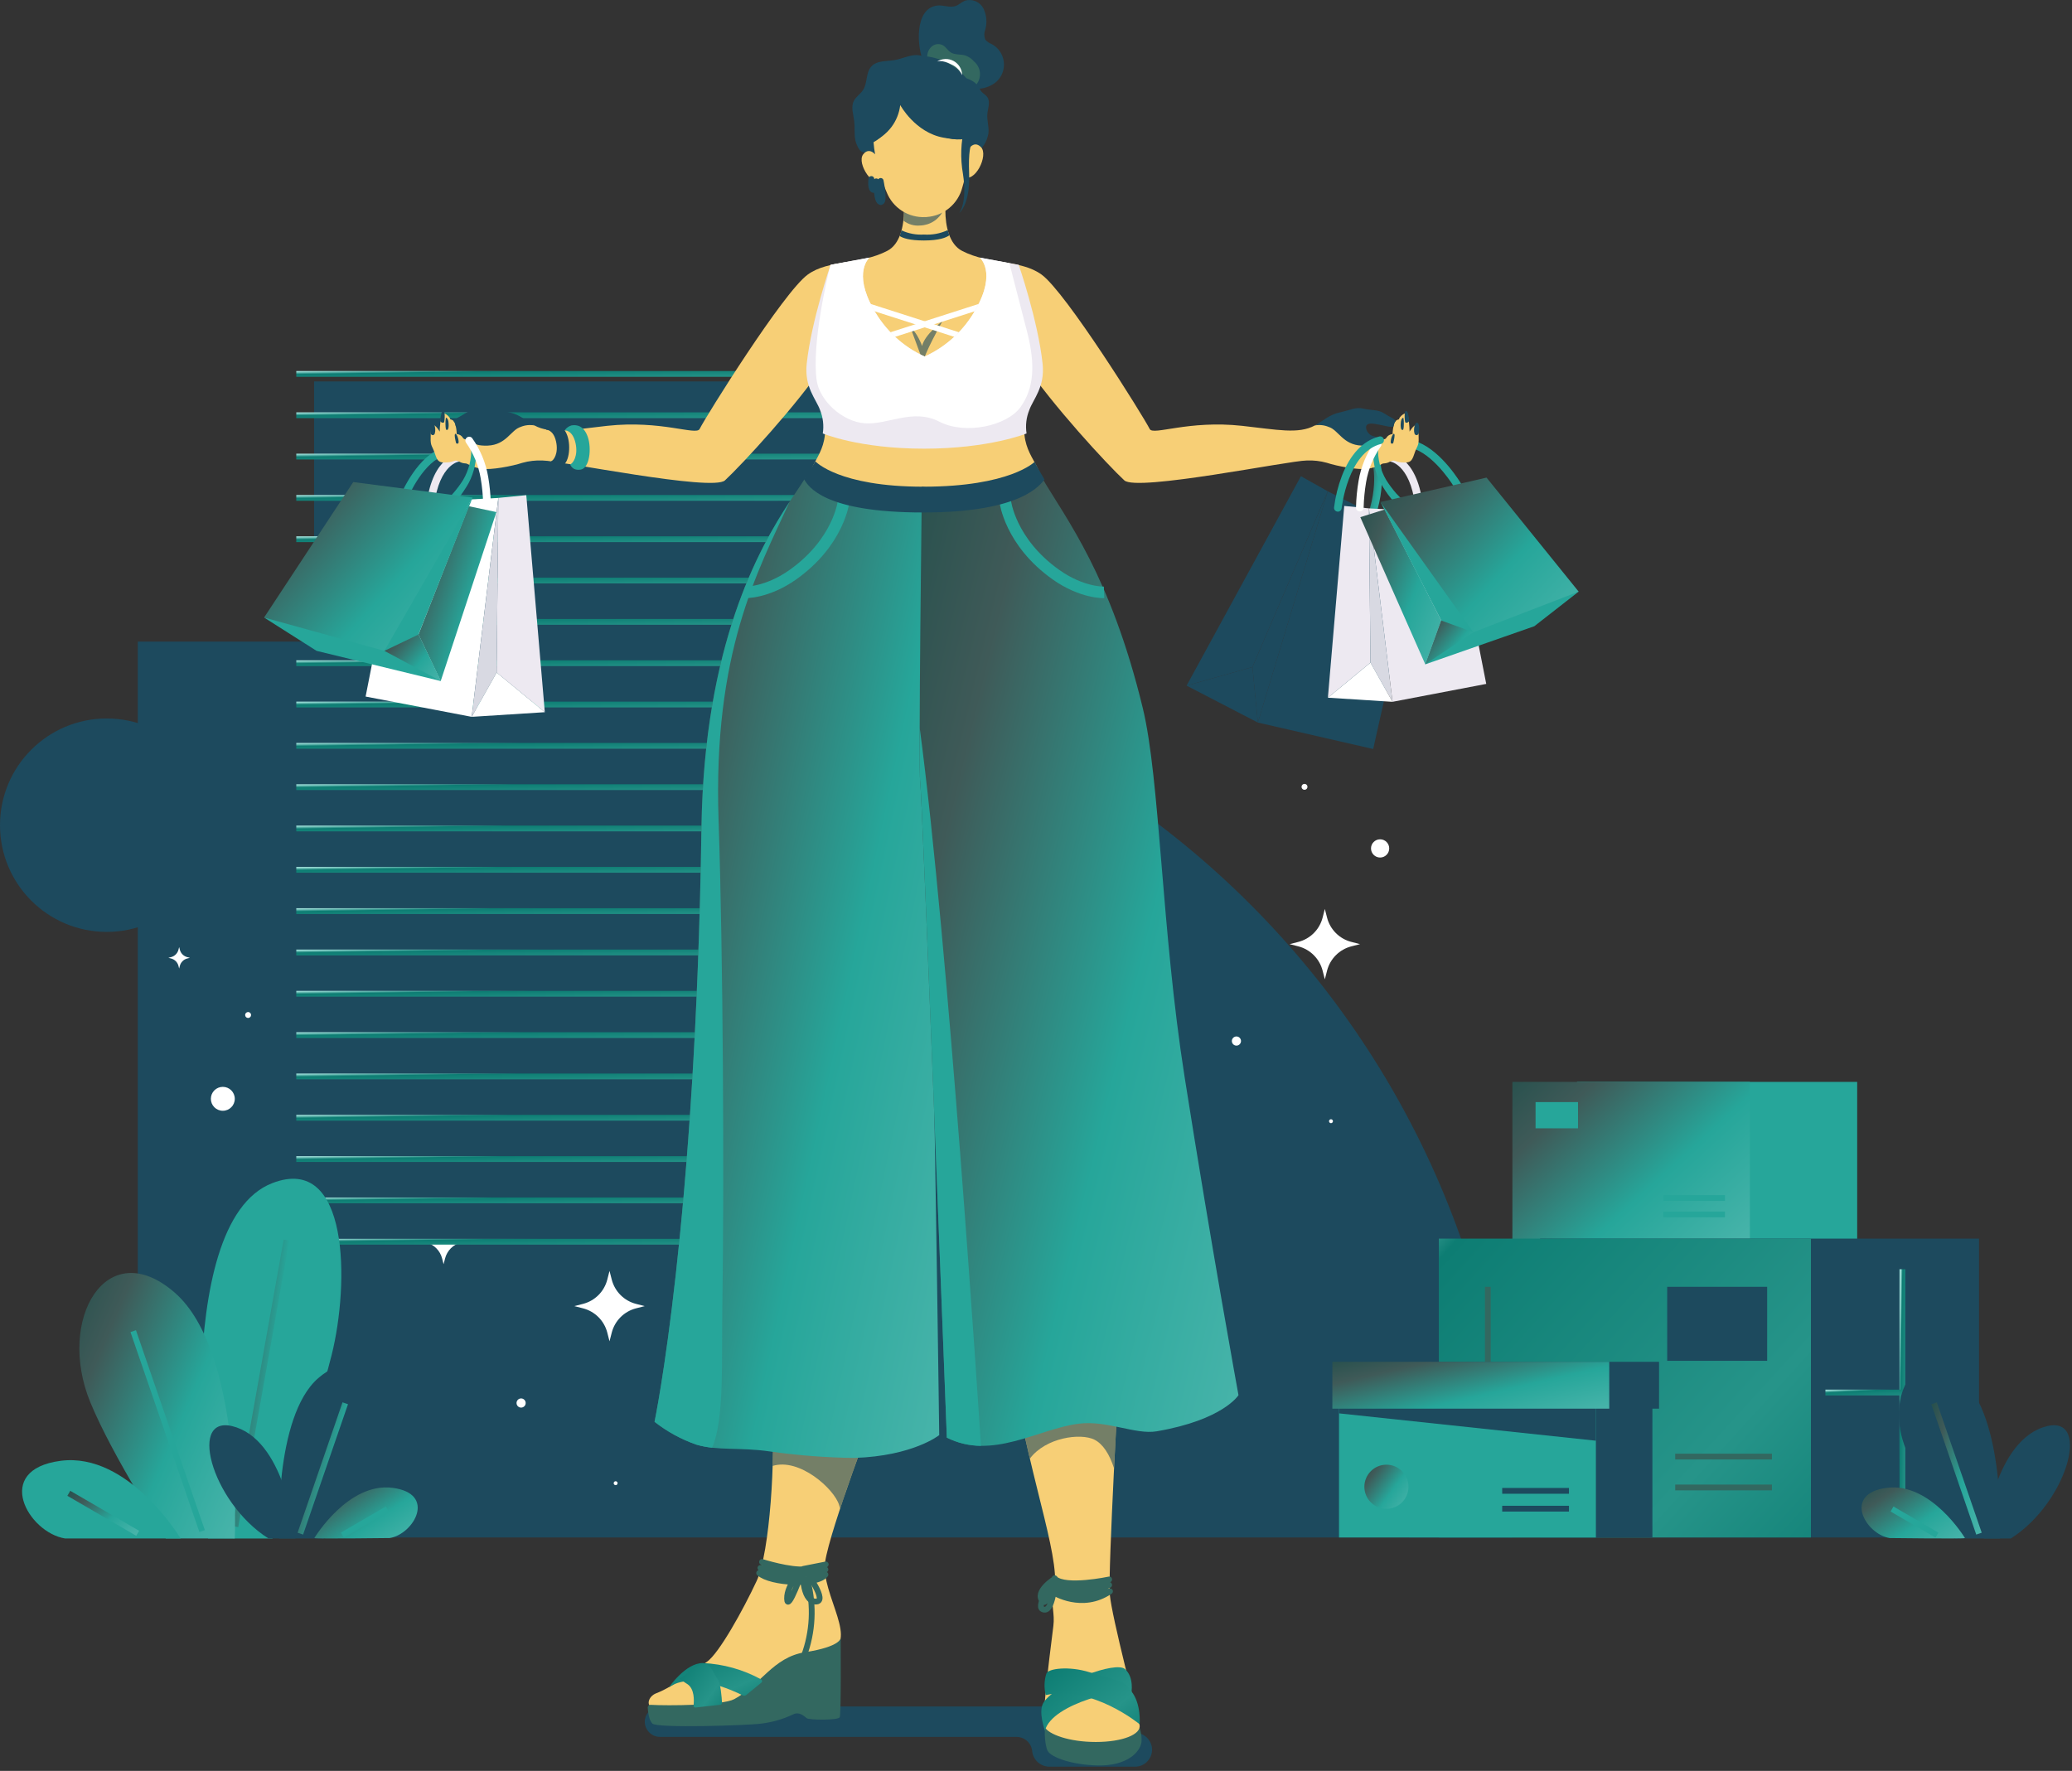 <svg width="358" height="306" viewBox="0 0 358 306" fill="none" xmlns="http://www.w3.org/2000/svg">
<rect x="0" y="0" width="358" height="306" fill="#333333" stroke="none"/>
<path d="M196.027 299.398H191.889C192.393 298.92 192.687 298.261 192.706 297.567C192.705 297.211 192.633 296.858 192.495 296.529C192.357 296.2 192.156 295.902 191.902 295.651C191.649 295.401 191.348 295.203 191.018 295.068C190.688 294.934 190.334 294.867 189.978 294.869H114.115C113.478 294.861 112.86 295.079 112.37 295.484C111.88 295.89 111.55 296.456 111.438 297.082C111.379 297.458 111.402 297.842 111.505 298.208C111.609 298.574 111.79 298.913 112.037 299.202C112.283 299.491 112.59 299.724 112.935 299.884C113.28 300.043 113.655 300.127 114.035 300.128H175.665C176.342 300.134 176.993 300.393 177.489 300.855C177.985 301.316 178.29 301.947 178.344 302.622C178.344 302.64 178.344 302.659 178.35 302.678C178.45 303.404 178.811 304.069 179.366 304.547C179.922 305.026 180.632 305.285 181.365 305.276H196.115C196.54 305.275 196.96 305.182 197.345 305.003C197.731 304.825 198.074 304.565 198.349 304.241C198.625 303.918 198.828 303.539 198.943 303.13C199.059 302.721 199.084 302.291 199.018 301.872C198.893 301.172 198.524 300.539 197.976 300.086C197.429 299.632 196.738 299.389 196.027 299.398Z" fill="#1D4A5E"/>
<path d="M18.438 161.025C28.621 161.025 36.876 152.77 36.876 142.587C36.876 132.404 28.621 124.149 18.438 124.149C8.255 124.149 0 132.404 0 142.587C0 152.77 8.255 161.025 18.438 161.025Z" fill="#1D4A5E"/>
<path d="M23.809 110.862H106.503C126.832 110.862 146.962 114.866 165.743 122.646C184.524 130.425 201.59 141.828 215.964 156.202C230.339 170.577 241.741 187.642 249.521 206.424C257.3 225.205 261.305 245.335 261.305 265.663H23.809V110.862Z" fill="#1D4A5E"/>
<path d="M229.968 194.075C230.155 194.075 230.306 193.924 230.306 193.737C230.306 193.551 230.155 193.399 229.968 193.399C229.781 193.399 229.63 193.551 229.63 193.737C229.63 193.924 229.781 194.075 229.968 194.075Z" fill="white"/>
<path d="M238.455 148.175C239.324 148.175 240.029 147.47 240.029 146.601C240.029 145.732 239.324 145.028 238.455 145.028C237.586 145.028 236.882 145.732 236.882 146.601C236.882 147.47 237.586 148.175 238.455 148.175Z" fill="white"/>
<path d="M213.63 180.675C214.067 180.675 214.42 180.321 214.42 179.885C214.42 179.448 214.067 179.094 213.63 179.094C213.194 179.094 212.84 179.448 212.84 179.885C212.84 180.321 213.194 180.675 213.63 180.675Z" fill="white"/>
<path d="M225.392 136.474C225.676 136.474 225.906 136.244 225.906 135.961C225.906 135.677 225.676 135.448 225.392 135.448C225.109 135.448 224.879 135.677 224.879 135.961C224.879 136.244 225.109 136.474 225.392 136.474Z" fill="white"/>
<path d="M228.905 157.06L229.289 158.559C229.548 159.571 230.075 160.494 230.813 161.233C231.552 161.971 232.475 162.498 233.487 162.757L234.987 163.141L233.487 163.525C232.475 163.785 231.552 164.311 230.813 165.05C230.075 165.788 229.548 166.712 229.289 167.723L228.905 169.223L228.521 167.723C228.261 166.712 227.735 165.788 226.996 165.05C226.258 164.311 225.335 163.785 224.323 163.525L222.823 163.141L224.323 162.757C225.335 162.498 226.258 161.971 226.997 161.233C227.735 160.494 228.262 159.571 228.521 158.559L228.905 157.06Z" fill="white"/>
<path d="M106.37 256.625C106.557 256.625 106.708 256.473 106.708 256.286C106.708 256.1 106.557 255.948 106.37 255.948C106.184 255.948 106.032 256.1 106.032 256.286C106.032 256.473 106.184 256.625 106.37 256.625Z" fill="white"/>
<path d="M38.5 191.934C39.641 191.934 40.566 191.009 40.566 189.868C40.566 188.727 39.641 187.802 38.5 187.802C37.359 187.802 36.434 188.727 36.434 189.868C36.434 191.009 37.359 191.934 38.5 191.934Z" fill="white"/>
<path d="M90.037 243.224C90.474 243.224 90.828 242.87 90.828 242.434C90.828 241.997 90.474 241.643 90.037 241.643C89.601 241.643 89.247 241.997 89.247 242.434C89.247 242.87 89.601 243.224 90.037 243.224Z" fill="white"/>
<path d="M42.869 175.9C43.152 175.9 43.382 175.67 43.382 175.387C43.382 175.103 43.152 174.873 42.869 174.873C42.585 174.873 42.355 175.103 42.355 175.387C42.355 175.67 42.585 175.9 42.869 175.9Z" fill="white"/>
<path d="M105.312 219.606L105.697 221.106C105.957 222.118 106.483 223.041 107.222 223.78C107.96 224.518 108.884 225.045 109.895 225.304L111.395 225.688L109.895 226.072C108.884 226.331 107.96 226.858 107.222 227.596C106.483 228.335 105.957 229.258 105.697 230.27L105.312 231.77L104.928 230.27C104.669 229.258 104.143 228.335 103.404 227.596C102.666 226.858 101.742 226.331 100.73 226.072L99.231 225.688L100.73 225.304C101.742 225.045 102.666 224.518 103.404 223.78C104.143 223.041 104.669 222.118 104.928 221.106L105.312 219.606Z" fill="white"/>
<path d="M76.644 210.399L76.898 211.392C77.07 212.061 77.419 212.671 77.907 213.16C78.395 213.648 79.006 213.997 79.675 214.169L80.668 214.423L79.675 214.677C79.006 214.849 78.395 215.198 77.907 215.686C77.419 216.175 77.07 216.785 76.898 217.454L76.644 218.447L76.389 217.454C76.217 216.785 75.868 216.175 75.38 215.686C74.891 215.198 74.281 214.849 73.612 214.677L72.619 214.423L73.612 214.169C74.281 213.997 74.891 213.648 75.38 213.16C75.868 212.671 76.217 212.061 76.389 211.392L76.644 210.399Z" fill="white"/>
<path d="M30.954 163.643L31.071 164.101C31.15 164.411 31.311 164.693 31.537 164.919C31.763 165.144 32.045 165.305 32.354 165.384L32.812 165.502L32.354 165.619C32.045 165.698 31.763 165.859 31.537 166.085C31.311 166.311 31.15 166.593 31.071 166.902L30.954 167.36L30.836 166.902C30.757 166.593 30.596 166.311 30.37 166.085C30.145 165.859 29.863 165.698 29.553 165.619L29.095 165.502L29.553 165.384C29.863 165.305 30.145 165.144 30.37 164.918C30.596 164.693 30.757 164.411 30.836 164.101L30.954 163.643Z" fill="white"/>
<path d="M145.191 65.914H54.265V214.68H145.191V65.914Z" fill="#1D4A5E"/>
<path d="M51.192 214.561H146.499" stroke="url(#paint0_linear_11241_130925)" stroke-miterlimit="10"/>
<path d="M51.192 207.421H146.499" stroke="url(#paint1_linear_11241_130925)" stroke-miterlimit="10"/>
<path d="M51.192 200.28H146.499" stroke="url(#paint2_linear_11241_130925)" stroke-miterlimit="10"/>
<path d="M51.192 193.14H146.499" stroke="url(#paint3_linear_11241_130925)" stroke-miterlimit="10"/>
<path d="M51.192 185.999H146.499" stroke="url(#paint4_linear_11241_130925)" stroke-miterlimit="10"/>
<path d="M51.192 178.858H146.499" stroke="url(#paint5_linear_11241_130925)" stroke-miterlimit="10"/>
<path d="M51.192 171.718H146.499" stroke="url(#paint6_linear_11241_130925)" stroke-miterlimit="10"/>
<path d="M51.192 164.578H146.499" stroke="url(#paint7_linear_11241_130925)" stroke-miterlimit="10"/>
<path d="M51.192 157.437H146.499" stroke="url(#paint8_linear_11241_130925)" stroke-miterlimit="10"/>
<path d="M51.192 150.297H146.499" stroke="url(#paint9_linear_11241_130925)" stroke-miterlimit="10"/>
<path d="M51.192 143.156H146.499" stroke="url(#paint10_linear_11241_130925)" stroke-miterlimit="10"/>
<path d="M51.192 136.015H146.499" stroke="url(#paint11_linear_11241_130925)" stroke-miterlimit="10"/>
<path d="M51.192 128.875H146.499" stroke="url(#paint12_linear_11241_130925)" stroke-miterlimit="10"/>
<path d="M51.192 121.735H146.499" stroke="url(#paint13_linear_11241_130925)" stroke-miterlimit="10"/>
<path d="M51.192 114.594H146.499" stroke="url(#paint14_linear_11241_130925)" stroke-miterlimit="10"/>
<path d="M51.192 107.454H146.499" stroke="url(#paint15_linear_11241_130925)" stroke-miterlimit="10"/>
<path d="M51.192 100.314H146.499" stroke="url(#paint16_linear_11241_130925)" stroke-miterlimit="10"/>
<path d="M51.192 93.172H146.499" stroke="url(#paint17_linear_11241_130925)" stroke-miterlimit="10"/>
<path d="M51.192 86.032H146.499" stroke="url(#paint18_linear_11241_130925)" stroke-miterlimit="10"/>
<path d="M51.192 78.892H146.499" stroke="url(#paint19_linear_11241_130925)" stroke-miterlimit="10"/>
<path d="M51.192 71.751H146.499" stroke="url(#paint20_linear_11241_130925)" stroke-miterlimit="10"/>
<path d="M51.192 64.611H146.499" stroke="url(#paint21_linear_11241_130925)" stroke-miterlimit="10"/>
<path d="M35.951 265.84C35.951 265.84 29.048 211.357 47.071 204.427C60.378 199.309 60.378 221.828 57.307 234.111C54.235 246.394 47.071 265.843 47.071 265.843L35.951 265.84Z" fill="#26A69A"/>
<path d="M49.504 214.276L40.675 263.792" stroke="url(#paint22_linear_11241_130925)" stroke-miterlimit="10"/>
<path d="M40.564 265.839C40.564 265.839 41.96 233.596 30.188 223.359C18.417 213.123 9.717 227.965 15.601 242.296C19.472 251.72 28.652 265.839 28.652 265.839H40.564Z" fill="url(#paint23_linear_11241_130925)"/>
<path d="M31.207 265.84C31.207 265.84 22.251 250.884 10.479 252.419C-1.293 253.955 4.846 264.816 11.246 265.84H31.207Z" fill="#26A69A"/>
<path d="M23.019 230.014L34.918 264.56" stroke="#26A69A" stroke-miterlimit="10"/>
<path d="M11.889 258.034L23.788 264.944" stroke="url(#paint24_linear_11241_130925)" stroke-miterlimit="10"/>
<path d="M320.884 186.944H272.479V214.451H320.884V186.944Z" fill="#26A69A"/>
<path d="M302.341 186.944H261.312V214.451H302.341V186.944Z" fill="url(#paint25_linear_11241_130925)"/>
<path d="M287.375 207.006H298.04" stroke="#26A69A" stroke-miterlimit="10"/>
<path d="M287.375 209.849H298.04" stroke="#26A69A" stroke-miterlimit="10"/>
<path d="M312.429 189.762V212.458" stroke="#26A69A" stroke-miterlimit="10"/>
<path d="M272.65 190.437H265.316V194.967H272.65V190.437Z" fill="#26A69A"/>
<path d="M341.935 214.023H266.094V265.667H341.935V214.023Z" fill="#1D4A5E"/>
<path d="M312.891 214.023H248.606V265.667H312.891V214.023Z" fill="url(#paint26_linear_11241_130925)"/>
<path d="M289.444 251.688H306.154" stroke="#336860" stroke-miterlimit="10"/>
<path d="M289.444 257.028H306.154" stroke="#336860" stroke-miterlimit="10"/>
<path d="M328.697 219.312V261.926" stroke="url(#paint27_linear_11241_130925)" stroke-miterlimit="10"/>
<path d="M340.072 240.619H315.395" stroke="url(#paint28_linear_11241_130925)" stroke-miterlimit="10"/>
<path d="M305.33 222.356H288.058V235.14H305.33V222.356Z" fill="#1D4A5E"/>
<path d="M257.068 222.356V247.316" stroke="#336860" stroke-miterlimit="10"/>
<path d="M285.501 235.909H243.428V265.667H285.501V235.909Z" fill="#1D4A5E"/>
<path d="M286.652 235.312H241.121V243.407H286.652V235.312Z" fill="#1D4A5E"/>
<path d="M275.74 235.909H231.354V265.667H275.74V235.909Z" fill="#26A69A"/>
<path d="M275.74 248.946L231.354 244.221V235.909H275.74V248.946Z" fill="#1D4A5E"/>
<path d="M278.047 235.312H230.203V243.407H278.047V235.312Z" fill="url(#paint29_linear_11241_130925)"/>
<path d="M259.55 257.612H271.087" stroke="#1D4A5E" stroke-miterlimit="10"/>
<path d="M259.55 260.689H271.087" stroke="#1D4A5E" stroke-miterlimit="10"/>
<path d="M239.547 260.712C241.652 260.712 243.358 259.006 243.358 256.902C243.358 254.798 241.652 253.092 239.547 253.092C237.443 253.092 235.737 254.798 235.737 256.902C235.737 259.006 237.443 260.712 239.547 260.712Z" fill="url(#paint30_linear_11241_130925)"/>
<path d="M345.601 265.839C345.601 265.839 346.511 244.813 338.835 238.14C331.159 231.467 325.486 241.144 329.323 250.488C331.847 256.633 337.833 265.84 337.833 265.84L345.601 265.839Z" fill="#1D4A5E"/>
<path d="M342.76 265.839C342.76 265.839 344.262 249.653 352.938 246.649C361.614 243.646 357.443 259.498 347.432 265.839H342.76Z" fill="#1D4A5E"/>
<path d="M339.504 265.765C339.504 265.765 333.664 256.085 325.988 257.088C318.312 258.091 322.317 265.097 326.489 265.765C326.489 265.765 339.338 265.932 339.504 265.765Z" fill="url(#paint31_linear_11241_130925)"/>
<path d="M334.168 242.478L341.927 265.005" stroke="url(#paint32_linear_11241_130925)" stroke-miterlimit="10"/>
<path d="M353.107 251.489L345.598 264.504" stroke="#1D4A5E" stroke-miterlimit="10"/>
<path d="M326.905 260.75L334.664 265.255" stroke="#26A69A" stroke-miterlimit="10"/>
<path d="M48.213 265.839C48.213 265.839 47.303 244.813 54.979 238.14C62.655 231.467 68.328 241.144 64.49 250.488C61.966 256.633 55.979 265.84 55.979 265.84L48.213 265.839Z" fill="#1D4A5E"/>
<path d="M51.057 265.839C51.057 265.839 49.555 249.653 40.878 246.649C32.202 243.646 36.373 259.498 46.385 265.839H51.057Z" fill="#1D4A5E"/>
<path d="M54.312 265.765C54.312 265.765 60.152 256.085 67.829 257.088C75.505 258.091 71.499 265.097 67.328 265.765C67.327 265.765 54.479 265.932 54.312 265.765Z" fill="url(#paint33_linear_11241_130925)"/>
<path d="M59.652 242.478L51.893 265.005" stroke="url(#paint34_linear_11241_130925)" stroke-miterlimit="10"/>
<path d="M40.711 251.489L48.22 264.504" stroke="#1D4A5E" stroke-miterlimit="10"/>
<path d="M66.913 260.75L59.154 265.255" stroke="#26A69A" stroke-miterlimit="10"/>
<path d="M147.773 24.164C147.578 23.096 147.723 21.993 147.59 20.911C147.447 19.751 146.996 18.516 147.511 17.466C147.881 16.71 148.674 16.248 149.128 15.54C149.902 14.326 149.575 12.581 150.532 11.507C151.604 10.304 153.535 10.675 155.096 10.274C156.878 9.814 158.069 9.106 159.764 9.824C160.823 10.272 161.883 10.601 162.182 11.711C162.587 12.886 162.588 14.162 162.186 15.337C161.964 15.913 161.536 16.386 160.985 16.664C160.434 16.941 159.799 17.004 159.205 16.839C157.523 16.163 157.442 13.443 155.739 12.817C155.177 12.682 154.586 12.739 154.061 12.981C153.536 13.222 153.107 13.634 152.844 14.149C152.346 15.192 152.052 16.321 151.976 17.475C151.899 18.634 151.462 19.74 150.726 20.639C150.324 20.962 149.958 21.327 149.635 21.729C149.373 22.236 149.261 22.808 149.313 23.377C149.322 23.879 149.838 26.035 149.332 26.233C148.496 26.565 147.865 24.67 147.773 24.164Z" fill="#1D4A5E"/>
<path d="M181.014 297.28C180.247 297.718 180.466 301.552 181.014 302.538C181.663 303.707 185.286 304.962 189.668 305.057C194.708 305.167 197.008 302.756 197.227 301.004C197.311 299.821 197.045 298.64 196.46 297.608L181.014 297.28Z" fill="#336860"/>
<path d="M69.563 87.331C69.449 87.35 69.332 87.339 69.223 87.298C69.115 87.257 69.019 87.189 68.945 87.099C68.871 87.01 68.823 86.902 68.804 86.788C68.785 86.674 68.796 86.556 68.837 86.448C68.93 86.205 71.13 80.477 74.947 78.106C75.095 78.014 75.274 77.985 75.445 78.024C75.615 78.064 75.762 78.17 75.854 78.318C75.946 78.467 75.976 78.646 75.936 78.816C75.896 78.986 75.79 79.134 75.642 79.226C72.207 81.359 70.088 86.859 70.07 86.914C70.029 87.022 69.961 87.117 69.872 87.19C69.783 87.263 69.677 87.311 69.563 87.331Z" fill="#26A69A"/>
<path d="M74.206 89.505H74.163C74.077 89.499 73.992 89.477 73.915 89.439C73.837 89.401 73.767 89.348 73.71 89.283C73.653 89.218 73.609 89.142 73.581 89.061C73.553 88.979 73.542 88.892 73.547 88.806C74.159 79.167 78.822 78.504 79.022 78.481C79.195 78.459 79.37 78.507 79.508 78.614C79.646 78.721 79.736 78.879 79.758 79.052C79.78 79.226 79.732 79.401 79.624 79.539C79.517 79.677 79.36 79.767 79.186 79.788C79.107 79.802 75.397 80.502 74.864 88.89C74.853 89.057 74.779 89.213 74.656 89.328C74.534 89.442 74.373 89.505 74.206 89.505Z" fill="#EDE9F1"/>
<path d="M81.499 123.866L63.17 120.36L69.742 86.912L86.099 86.039L81.499 123.866Z" fill="white"/>
<path d="M90.933 85.561L94.132 123.062L85.808 116.197L86.1 86.035L90.933 85.561Z" fill="#EDE9F1"/>
<path d="M81.504 123.866L85.812 116.197L86.104 86.035L81.504 123.866Z" fill="#EDE9F1"/>
<path opacity="0.1" d="M81.504 123.866L85.812 116.197L86.104 86.035L81.504 123.866Z" fill="#1D4A5E"/>
<path d="M81.504 123.866L94.137 123.063L85.812 116.198L81.504 123.866Z" fill="white"/>
<path d="M156.185 36.337C156.185 39.114 155.491 42.216 153.3 43.347C148.528 45.813 143.223 44.808 139.573 47.438C135.379 50.458 121.964 71.955 120.877 74.131C120.292 75.3 114.231 72.561 104.883 73.583C98.901 74.238 95.188 75.062 92.342 73.514C91.458 73.139 90.54 72.85 89.601 72.652C88.511 72.46 83.765 75.101 82.48 75.5C82.14 75.606 80.361 76.317 79.989 75.659C79.88 75.468 79.724 75.309 79.535 75.196C79.347 75.083 79.133 75.02 78.913 75.014C78.903 74.407 78.811 73.804 78.641 73.222C78.593 73.027 78.488 72.851 78.34 72.716C78.192 72.581 78.008 72.492 77.81 72.462C77.752 71.959 76.591 71.063 76.332 71.515C76.111 72.523 75.99 73.551 75.974 74.583C75.974 74.583 75.314 73.421 74.798 73.421C74.281 73.421 74.476 74.16 74.411 75.643C74.346 77.126 74.728 77.063 75.178 78.482C75.628 79.902 76.016 79.966 77.307 79.902C78.597 79.837 78.468 79.321 79.37 79.772C79.671 79.952 80.012 80.055 80.362 80.071C80.505 80.067 80.646 80.103 80.769 80.175C81.518 80.587 82.332 80.866 83.177 80.999C84.79 81.258 88.532 80.547 90.274 79.968C91.389 79.657 92.545 79.523 93.702 79.571C93.728 79.571 93.752 79.575 93.781 79.575C96.702 79.575 123.112 84.989 125.258 83.007C128.106 80.378 137.782 69.934 142.749 62.486C147.321 55.626 158.459 50.876 160.094 50.166V35.212C159.32 34.882 156.185 33.989 156.185 36.337Z" fill="#F7CF76"/>
<path d="M88.012 71.256C86.205 70.869 85.301 70.288 83.947 70.611C82.593 70.934 81.366 70.74 80.334 71.449C79.475 72.04 78.574 72.322 78.368 72.766C78.487 72.898 78.578 73.052 78.634 73.22C78.69 73.385 78.735 73.552 78.768 73.723C79.162 73.775 79.563 73.748 79.946 73.643C81.302 73.385 82.785 72.933 83.302 73.385C83.818 73.838 83.237 75.192 82.14 75.386C81.043 75.579 81.043 77.131 84.27 76.999C87.497 76.866 88.27 74.288 89.948 73.773C90.702 73.457 91.531 73.367 92.335 73.514C90.854 72.675 89.822 71.643 88.012 71.256Z" fill="#1D4A5E"/>
<path d="M74.405 74.941C74.591 75.233 74.921 75.314 75.119 74.941C75.266 74.415 75.231 73.854 75.019 73.35C74.89 73.032 74.543 72.805 74.374 73.45C74.295 73.945 74.305 74.45 74.405 74.941Z" fill="#1D4A5E"/>
<path d="M76.059 72.646C76.041 72.992 76.647 73.191 76.748 72.918C76.844 72.402 76.863 71.876 76.805 71.355C76.762 70.982 76.475 70.81 76.274 71.383C76.163 71.796 76.091 72.219 76.059 72.646Z" fill="#1D4A5E"/>
<path d="M77.104 72.174C77.39 72.346 77.463 72.632 77.505 73.106C77.548 73.58 77.52 74.181 77.305 74.267C77.09 74.354 77.032 74.253 76.987 73.737C76.942 73.22 76.974 72.097 77.104 72.174Z" fill="#1D4A5E"/>
<path d="M78.796 76.546C78.653 75.944 78.479 75.198 78.624 74.998C78.769 74.798 79.049 75.374 79.126 75.671C79.212 76.001 79.327 76.517 79.155 76.618C79.127 76.637 79.095 76.651 79.062 76.658C79.028 76.665 78.994 76.666 78.96 76.659C78.927 76.652 78.895 76.639 78.867 76.62C78.838 76.6 78.814 76.575 78.796 76.546Z" fill="#1D4A5E"/>
<path d="M77.269 86.219C77.249 86.231 77.282 86.211 77.295 86.201L77.353 86.16C77.393 86.129 77.432 86.096 77.478 86.06C77.563 85.988 77.649 85.911 77.734 85.83C77.905 85.671 78.072 85.492 78.235 85.31C78.561 84.945 78.87 84.555 79.173 84.154C79.476 83.753 79.772 83.333 80.015 82.93C80.264 82.511 80.481 82.073 80.664 81.621C81.038 80.712 81.279 79.753 81.378 78.774C81.428 78.301 81.413 77.823 81.334 77.354C81.313 77.152 81.252 76.956 81.154 76.777C81.055 76.599 80.922 76.443 80.762 76.317L80.755 76.313C80.67 76.265 80.608 76.185 80.581 76.091C80.555 75.997 80.568 75.896 80.616 75.811C80.664 75.726 80.744 75.664 80.838 75.638C80.932 75.612 81.032 75.624 81.118 75.672C81.404 75.833 81.641 76.069 81.803 76.355C81.95 76.613 82.058 76.891 82.124 77.18C82.245 77.722 82.29 78.278 82.258 78.832C82.201 79.908 81.987 80.971 81.624 81.986C81.444 82.498 81.227 82.995 80.972 83.474C80.706 83.965 80.417 84.393 80.129 84.835C79.841 85.277 79.521 85.703 79.177 86.122C79.006 86.33 78.829 86.537 78.635 86.738C78.539 86.839 78.438 86.939 78.33 87.038C78.277 87.087 78.219 87.137 78.16 87.186L78.065 87.266C78.023 87.299 77.978 87.33 77.933 87.358C77.782 87.447 77.603 87.472 77.433 87.429C77.264 87.385 77.119 87.276 77.03 87.126C76.941 86.975 76.916 86.796 76.959 86.626C77.003 86.457 77.112 86.312 77.262 86.223L77.269 86.219Z" fill="#26A69A"/>
<path d="M76.146 117.681L85.77 88.482L80.987 87.467L72.302 109.639L76.146 117.681Z" fill="url(#paint35_linear_11241_130925)"/>
<path d="M81.656 85.972L72.304 109.643L76.149 117.681L54.701 112.465L45.63 106.706L67.202 109.284L81.656 85.972Z" fill="#26A69A"/>
<path d="M61.032 83.298L81.656 85.968L66.414 112.461L45.63 106.705L61.032 83.298Z" fill="url(#paint36_linear_11241_130925)"/>
<path d="M66.415 112.465L72.306 109.642L76.151 117.681L66.415 112.465Z" fill="url(#paint37_linear_11241_130925)"/>
<path d="M84.139 87.716C83.965 87.716 83.797 87.647 83.674 87.523C83.55 87.4 83.481 87.232 83.481 87.058C83.443 85.575 83.3 84.097 83.052 82.635C82.674 80.43 81.813 78.337 80.531 76.504C80.432 76.365 80.391 76.193 80.416 76.024C80.442 75.855 80.531 75.703 80.667 75.599C80.802 75.495 80.973 75.447 81.142 75.466C81.312 75.485 81.468 75.57 81.576 75.701C82.999 77.703 83.948 80.002 84.353 82.425C84.616 83.956 84.765 85.505 84.8 87.058C84.8 87.145 84.783 87.231 84.75 87.311C84.717 87.391 84.668 87.463 84.607 87.524C84.546 87.585 84.474 87.634 84.394 87.667C84.314 87.7 84.228 87.717 84.142 87.717L84.139 87.716Z" fill="white"/>
<path d="M251.899 84.605C252.014 84.605 252.128 84.574 252.228 84.516C252.329 84.458 252.412 84.374 252.469 84.274C252.527 84.173 252.557 84.059 252.557 83.943C252.556 83.827 252.525 83.714 252.467 83.614C252.336 83.39 249.209 78.11 245.049 76.411C244.888 76.345 244.706 76.345 244.545 76.413C244.384 76.481 244.257 76.609 244.191 76.771C244.124 76.933 244.125 77.114 244.193 77.275C244.261 77.436 244.39 77.564 244.551 77.63C248.294 79.16 251.296 84.228 251.33 84.279C251.388 84.379 251.471 84.461 251.571 84.518C251.67 84.575 251.784 84.605 251.899 84.605Z" fill="#26A69A"/>
<path d="M245.314 89.505H245.357C245.443 89.499 245.527 89.477 245.605 89.439C245.683 89.401 245.752 89.348 245.809 89.283C245.866 89.218 245.91 89.142 245.938 89.061C245.966 88.979 245.978 88.892 245.972 88.806C245.361 79.167 240.697 78.504 240.497 78.481C240.324 78.459 240.149 78.507 240.011 78.614C239.873 78.722 239.784 78.879 239.762 79.053C239.74 79.226 239.788 79.401 239.896 79.539C240.003 79.677 240.161 79.767 240.334 79.788C240.413 79.802 244.123 80.502 244.656 88.89C244.667 89.057 244.741 89.213 244.863 89.327C244.985 89.442 245.147 89.505 245.314 89.505Z" fill="#EDE9F1"/>
<path d="M236.556 90.966C236.689 90.966 236.818 90.927 236.927 90.852C237.037 90.778 237.121 90.672 237.17 90.549C239.934 83.527 238.266 79.013 238.194 78.825C238.132 78.662 238.007 78.53 237.848 78.458C237.688 78.387 237.507 78.382 237.344 78.444C237.18 78.506 237.048 78.631 236.977 78.791C236.906 78.95 236.9 79.131 236.963 79.295C236.979 79.338 238.504 83.558 235.943 90.067C235.904 90.166 235.89 90.274 235.902 90.381C235.913 90.488 235.951 90.59 236.012 90.679C236.072 90.767 236.153 90.84 236.248 90.89C236.343 90.941 236.448 90.967 236.556 90.967L236.556 90.966Z" fill="url(#paint38_linear_11241_130925)"/>
<path d="M217.332 124.854L237.258 129.426L245.426 92.987L229.41 84.893L217.332 124.854Z" fill="#1D4A5E"/>
<path d="M224.774 82.282L205.018 118.474L216.394 115.263L229.407 84.889L224.774 82.282Z" fill="#1D4A5E"/>
<path d="M217.333 124.854L216.396 115.264L229.409 84.89L217.333 124.854Z" fill="#1D4A5E"/>
<path d="M217.334 124.854L205.021 118.475L216.397 115.264L217.334 124.854Z" fill="#1D4A5E"/>
<path d="M240.598 121.269L256.793 118.174L250.986 88.619L236.532 87.845L240.598 121.269Z" fill="#EDE9F1"/>
<path d="M232.259 87.424L229.433 120.56L236.789 114.494L236.531 87.843L232.259 87.424Z" fill="#EDE9F1"/>
<path d="M240.599 121.269L236.79 114.493L236.532 87.842L240.599 121.269Z" fill="#EDE9F1"/>
<path opacity="0.1" d="M240.599 121.269L236.79 114.493L236.532 87.842L240.599 121.269Z" fill="#1D4A5E"/>
<path d="M240.598 121.269L229.436 120.559L236.792 114.493L240.598 121.269Z" fill="white"/>
<path d="M163.339 36.337C163.339 39.114 164.033 42.216 166.224 43.348C170.995 45.813 176.301 44.809 179.951 47.438C184.145 50.458 197.56 71.956 198.647 74.131C199.232 75.3 205.293 72.561 214.641 73.584C220.623 74.238 224.336 75.063 227.182 73.514C228.066 73.139 228.984 72.85 229.923 72.652C231.013 72.46 235.759 75.102 237.043 75.501C237.383 75.606 239.162 76.317 239.535 75.659C239.643 75.469 239.8 75.309 239.988 75.196C240.176 75.083 240.39 75.02 240.61 75.014C240.621 74.407 240.712 73.805 240.882 73.222C240.93 73.027 241.035 72.852 241.183 72.716C241.331 72.581 241.516 72.493 241.714 72.462C241.771 71.96 242.932 71.064 243.19 71.515C243.412 72.523 243.532 73.551 243.549 74.583C243.549 74.583 244.208 73.422 244.725 73.422C245.241 73.422 245.048 74.16 245.112 75.643C245.176 77.126 244.794 77.063 244.345 78.482C243.895 79.902 243.506 79.966 242.215 79.902C240.924 79.838 241.053 79.321 240.152 79.772C239.85 79.952 239.509 80.055 239.159 80.072C239.016 80.067 238.875 80.103 238.752 80.176C238.003 80.587 237.189 80.866 236.345 80.999C234.732 81.258 230.989 80.548 229.247 79.968C228.132 79.657 226.975 79.523 225.819 79.571C225.793 79.571 225.768 79.575 225.74 79.575C222.818 79.575 196.409 84.989 194.263 83.007C191.415 80.378 181.738 69.935 176.772 62.486C172.199 55.626 161.061 50.876 159.427 50.167V35.213C160.204 34.882 163.339 33.989 163.339 36.337Z" fill="#F7CF76"/>
<path d="M231.508 71.256C233.315 70.869 234.218 70.288 235.573 70.611C236.928 70.934 238.154 70.74 239.186 71.449C240.046 72.04 240.946 72.322 241.151 72.766C241.032 72.898 240.942 73.052 240.885 73.22C240.829 73.385 240.784 73.552 240.751 73.723C240.357 73.775 239.957 73.748 239.574 73.643C238.218 73.385 236.735 72.933 236.218 73.385C235.702 73.838 236.282 75.192 237.38 75.386C238.477 75.579 238.477 77.131 235.251 76.999C232.025 76.866 231.25 74.288 229.573 73.773C228.819 73.457 227.99 73.367 227.186 73.514C228.669 72.675 229.702 71.643 231.508 71.256Z" fill="#1D4A5E"/>
<path d="M245.116 74.941C244.93 75.233 244.6 75.314 244.402 74.941C244.255 74.415 244.29 73.854 244.503 73.35C244.632 73.032 244.979 72.805 245.148 73.45C245.226 73.945 245.216 74.45 245.116 74.941Z" fill="#1D4A5E"/>
<path d="M243.47 72.646C243.488 72.992 242.882 73.191 242.782 72.918C242.685 72.403 242.666 71.876 242.725 71.355C242.767 70.982 243.055 70.81 243.255 71.383C243.366 71.797 243.438 72.219 243.47 72.646Z" fill="#1D4A5E"/>
<path d="M242.421 72.174C242.134 72.346 242.063 72.632 242.02 73.106C241.977 73.58 242.006 74.181 242.221 74.267C242.436 74.354 242.493 74.253 242.538 73.737C242.583 73.22 242.548 72.097 242.421 72.174Z" fill="#1D4A5E"/>
<path d="M240.728 76.546C240.871 75.944 241.045 75.198 240.9 74.998C240.755 74.798 240.475 75.374 240.398 75.671C240.312 76.001 240.198 76.517 240.369 76.618C240.397 76.637 240.429 76.651 240.462 76.658C240.496 76.665 240.53 76.665 240.564 76.659C240.597 76.652 240.629 76.638 240.657 76.619C240.685 76.6 240.709 76.575 240.728 76.546Z" fill="#1D4A5E"/>
<path d="M242.251 86.218C242.271 86.231 242.238 86.21 242.224 86.201L242.166 86.16C242.126 86.129 242.087 86.096 242.041 86.06C241.956 85.988 241.87 85.911 241.785 85.83C241.614 85.671 241.447 85.492 241.283 85.31C240.957 84.945 240.649 84.555 240.346 84.154C240.044 83.753 239.747 83.333 239.504 82.93C239.255 82.511 239.038 82.073 238.855 81.621C238.481 80.712 238.24 79.753 238.141 78.774C238.091 78.301 238.105 77.823 238.185 77.354C238.206 77.152 238.267 76.955 238.365 76.777C238.463 76.599 238.596 76.442 238.756 76.317L238.763 76.313C238.805 76.289 238.842 76.257 238.872 76.219C238.902 76.181 238.924 76.138 238.937 76.091C238.95 76.044 238.953 75.996 238.948 75.948C238.942 75.9 238.926 75.853 238.902 75.811C238.879 75.769 238.847 75.732 238.809 75.702C238.771 75.672 238.727 75.65 238.68 75.638C238.634 75.625 238.585 75.621 238.537 75.627C238.489 75.633 238.443 75.648 238.401 75.672C238.114 75.832 237.877 76.069 237.715 76.355C237.568 76.613 237.46 76.891 237.394 77.18C237.273 77.722 237.228 78.277 237.26 78.831C237.317 79.908 237.531 80.971 237.894 81.986C238.074 82.498 238.291 82.995 238.546 83.474C238.812 83.965 239.101 84.393 239.389 84.835C239.677 85.276 239.997 85.703 240.341 86.122C240.513 86.33 240.69 86.537 240.883 86.738C240.979 86.839 241.08 86.939 241.188 87.038C241.241 87.087 241.298 87.137 241.358 87.186L241.453 87.266C241.495 87.299 241.54 87.329 241.586 87.358C241.736 87.447 241.916 87.472 242.085 87.429C242.254 87.385 242.399 87.276 242.488 87.126C242.577 86.975 242.603 86.796 242.559 86.626C242.515 86.457 242.407 86.312 242.256 86.223L242.251 86.218Z" fill="#26A69A"/>
<path d="M246.262 114.791L235.035 89.366L239.251 88.032L249.016 107.219L246.262 114.791Z" fill="url(#paint39_linear_11241_130925)"/>
<path d="M238.52 86.743L249.015 107.22L246.262 114.793L265.102 108.207L272.759 102.228L253.574 106.444L238.52 86.743Z" fill="#26A69A"/>
<path d="M256.844 82.527L238.52 86.742L254.565 109.242L272.76 102.229L256.844 82.527Z" fill="url(#paint40_linear_11241_130925)"/>
<path d="M254.562 109.243L249.013 107.221L246.26 114.793L254.562 109.243Z" fill="url(#paint41_linear_11241_130925)"/>
<path d="M234.949 88.373C235.124 88.373 235.292 88.304 235.415 88.181C235.539 88.057 235.608 87.89 235.609 87.715C235.646 86.232 235.789 84.754 236.038 83.292C236.415 81.088 237.276 78.994 238.558 77.161C238.61 77.093 238.649 77.014 238.672 76.931C238.694 76.847 238.7 76.76 238.688 76.674C238.677 76.588 238.649 76.506 238.606 76.431C238.563 76.356 238.505 76.29 238.436 76.238C238.368 76.185 238.289 76.146 238.206 76.124C238.122 76.102 238.035 76.096 237.95 76.107C237.864 76.118 237.781 76.146 237.706 76.19C237.631 76.233 237.565 76.29 237.513 76.359C236.09 78.361 235.141 80.66 234.736 83.082C234.474 84.614 234.324 86.162 234.289 87.716C234.289 87.89 234.359 88.058 234.482 88.181C234.606 88.305 234.773 88.374 234.948 88.374L234.949 88.373Z" fill="white"/>
<path d="M231.155 88.41C231.318 88.41 231.475 88.349 231.596 88.24C231.717 88.13 231.793 87.98 231.809 87.818C231.82 87.722 232.862 78.178 238.62 76.704C238.704 76.683 238.783 76.645 238.852 76.593C238.921 76.541 238.98 76.476 239.024 76.402C239.068 76.327 239.097 76.245 239.109 76.159C239.122 76.074 239.117 75.987 239.096 75.903C239.074 75.819 239.036 75.74 238.985 75.671C238.933 75.602 238.868 75.543 238.793 75.499C238.719 75.455 238.637 75.426 238.551 75.414C238.465 75.401 238.378 75.406 238.294 75.427C235.51 76.142 233.276 78.508 231.835 82.276C231.176 84.019 230.727 85.835 230.499 87.685C230.489 87.776 230.499 87.869 230.528 87.957C230.557 88.044 230.603 88.125 230.665 88.193C230.727 88.262 230.803 88.316 230.887 88.354C230.971 88.391 231.063 88.41 231.155 88.41Z" fill="#26A69A"/>
<path opacity="0.6" d="M156.187 36.337C156.187 36.91 156.166 37.527 156.123 38.148C156.943 38.775 157.971 39.067 158.998 38.966C159.842 38.938 160.663 38.677 161.369 38.214C162.075 37.75 162.641 37.1 163.002 36.337L156.511 35.213C156.275 35.538 156.16 35.936 156.187 36.337Z" fill="#1D4A5E"/>
<path d="M179.619 81.762C178.759 78.841 174.763 76.172 178.61 67.996C181.239 62.409 176.518 53.864 176.518 53.864L160.019 49.897V49.775L159.765 49.836L159.511 49.775V49.897L143.012 53.864C143.012 53.864 138.291 62.409 140.921 67.996C144.769 76.172 140.772 78.841 139.912 81.762C139.521 82.836 139.403 83.991 139.569 85.122C144.983 88.085 157.803 85.831 159.765 85.463C161.727 85.832 174.547 88.081 179.962 85.122C180.127 83.991 180.009 82.837 179.619 81.762Z" fill="#F7CF76"/>
<path opacity="0.6" d="M159.541 62.627C159.429 61.565 162.828 55.507 162.828 55.507C162.828 55.507 159.76 57.808 159.322 59.78C159.322 59.78 158.45 57.369 157.351 56.712L159.541 62.627Z" fill="#1D4A5E"/>
<path d="M133.364 243.491C134.021 251.707 133.036 268.247 130.735 273.179C128.434 278.111 124.199 285.776 122.117 287.164C120.629 288.157 116.33 291.473 113.426 292.569C111.861 293.159 111.731 294.87 112.659 294.87C115.289 294.87 125.306 295.12 127.229 293.957C130.37 292.058 136.486 286.271 142.73 285.284C148.974 284.298 141.732 275.417 142.566 269.892C143.439 264.085 151.329 243.49 151.329 243.49L133.364 243.491Z" fill="#F7CF76"/>
<path opacity="0.6" d="M140.996 247.106H134.173L133.548 247.848C133.574 249.553 133.555 251.402 133.495 253.303C138.149 251.864 144.127 257.277 144.972 260.033C145.039 260.251 145.1 260.46 145.159 260.662C146.544 256.475 148.202 251.88 149.451 248.497L140.996 247.106Z" fill="#1D4A5E"/>
<path d="M174.989 237.795C178.495 257.949 183.643 270.002 182 275.918C181.603 277.346 182.268 278.854 182 280.957C181.159 287.586 179.967 297.381 180.466 298.375C181.124 299.69 184.738 301.004 189.34 301.004C193.941 301.004 197.227 299.69 196.898 298.046C196.569 296.403 192.078 279.423 191.749 275.479C191.421 271.535 193.392 236.48 193.392 236.48L174.989 237.795Z" fill="#F7CF76"/>
<path opacity="0.6" d="M192.485 253.713C192.679 249.778 192.877 245.978 193.041 242.95L179.439 241.958L175.931 242.835C176.588 246.145 177.273 249.208 177.94 252.039C180.692 248.373 186.713 247.577 189.09 248.765C190.59 249.514 191.711 251.317 192.485 253.713Z" fill="#1D4A5E"/>
<path d="M139.201 82.492C135.914 87.967 121.755 104.258 121.198 143.032C120.212 211.719 113.092 245.679 113.092 245.679C115.268 247.384 117.711 248.716 120.322 249.623C124.003 250.716 127.817 250.051 132.926 250.791C137.788 251.484 142.689 251.862 147.599 251.923C157.787 251.595 162.278 247.98 162.278 247.98C162.278 247.98 161.595 195.193 160.963 167.683C160.306 139.091 159.977 85.12 159.977 85.12C159.977 85.12 158.111 84.882 151.249 84.39C142.049 83.734 139.201 82.492 139.201 82.492Z" fill="url(#paint42_linear_11241_130925)"/>
<path d="M179.953 82.416C184.262 89.795 191.855 99.323 197.444 122.327C200.441 134.666 200.661 160.571 204.674 186.083C209.276 215.332 213.986 241.076 213.986 241.076C213.986 241.076 211.357 245.349 199.854 247.321C196.209 247.946 191.274 245.386 186.38 246.006C179.338 246.898 171.481 252.36 163.594 248.416C163.594 248.416 159.321 137.115 158.992 135.143C158.662 133.171 159.284 84.094 159.284 84.094C159.284 84.094 162.358 84.685 168.851 83.948C175.344 83.21 179.876 82.287 179.953 82.416Z" fill="url(#paint43_linear_11241_130925)"/>
<path d="M121.198 143.036C120.212 211.723 113.092 245.683 113.092 245.683C115.268 247.388 117.711 248.721 120.322 249.627C121.21 249.884 122.12 250.061 123.039 250.156C125.191 245.265 124.657 235.06 124.813 225.198C125.142 204.494 124.94 164.717 124.156 141.722C123.17 112.802 130.892 98.748 136.438 86.683C131.168 94.723 121.652 111.385 121.198 143.036Z" fill="#26A69A"/>
<path d="M145.776 86.582C145.776 86.582 144.975 93.639 137.011 99.29C132.483 102.504 128.686 102.358 128.686 102.358" stroke="#26A69A" stroke-width="2" stroke-miterlimit="10"/>
<path d="M173.673 86.582C173.673 86.582 174.473 93.639 182.436 99.29C186.965 102.504 190.762 102.358 190.762 102.358" stroke="#26A69A" stroke-width="2" stroke-miterlimit="10"/>
<path d="M169.489 249.833C169.115 243.98 163.901 163.301 158.903 125.729C158.887 130.927 158.909 134.635 158.995 135.149C159.323 137.12 163.596 248.421 163.596 248.421C165.427 249.336 167.443 249.819 169.489 249.833Z" fill="#26A69A"/>
<path d="M161.948 0.958C163.003 0.84 164.104 1.385 165.107 1.037C165.688 0.835 166.138 0.358 166.705 0.122C167.31 -0.066 167.962 -0.036 168.547 0.206C169.133 0.449 169.615 0.888 169.91 1.449C170.468 2.598 170.583 3.912 170.234 5.141C170.124 5.417 170.07 5.713 170.074 6.011C170.078 6.308 170.141 6.602 170.26 6.875C170.553 7.206 170.923 7.459 171.338 7.612C171.904 7.914 172.39 8.347 172.755 8.874C173.12 9.402 173.353 10.01 173.434 10.646C173.516 11.283 173.444 11.929 173.225 12.532C173.006 13.135 172.645 13.677 172.173 14.111C171.186 14.955 169.916 15.392 168.619 15.335C165.869 15.293 160.974 13.589 159.642 10.866C158.396 8.313 157.913 1.411 161.948 0.958Z" fill="#1D4A5E"/>
<path d="M161.031 15.694C160.754 15.538 160.526 15.308 160.374 15.029C160.222 14.75 160.151 14.434 160.17 14.116C160.276 13.693 160.409 13.276 160.567 12.869C160.809 11.85 160.205 10.819 160.21 9.774C160.206 9.439 160.276 9.106 160.416 8.8C160.555 8.495 160.761 8.224 161.017 8.007C161.279 7.796 161.596 7.665 161.931 7.63C162.265 7.595 162.602 7.658 162.902 7.811C163.449 8.12 163.76 8.738 164.294 9.069C165.008 9.513 165.942 9.341 166.754 9.578C167.361 9.781 167.9 10.148 168.311 10.639C168.67 10.94 168.949 11.326 169.123 11.761C169.298 12.197 169.361 12.669 169.309 13.135C169.257 13.601 169.09 14.047 168.824 14.434C168.557 14.82 168.2 15.134 167.782 15.348C166.791 15.994 165.626 16.322 164.443 16.288C163.909 16.224 163.379 16.126 162.857 15.997C162.233 16.029 161.61 15.926 161.031 15.694Z" fill="#336860"/>
<path d="M170.779 23.04C170.916 21.924 170.495 20.799 170.597 19.678C170.688 18.686 171.16 17.582 170.585 16.768C170.309 16.377 169.843 16.16 169.537 15.792C169.349 15.522 169.178 15.241 169.025 14.95C168.274 13.774 166.756 13.406 165.388 13.136C166.22 15.308 166.907 17.532 167.444 19.794C167.965 21.985 168.04 24.351 168.634 26.494C169.203 26.089 169.685 25.575 170.053 24.982C170.421 24.389 170.668 23.729 170.779 23.04Z" fill="#1D4A5E"/>
<path d="M159.676 32.79C165.645 32.42 170.161 26.948 169.765 20.568C169.369 14.189 164.209 9.318 158.241 9.689C152.273 10.059 147.756 15.531 148.152 21.911C148.548 28.29 153.708 33.161 159.676 32.79Z" fill="#1D4A5E"/>
<path d="M164.941 16.138C161.944 12.567 155.044 12.993 152.509 16.906C149.212 21.996 151.666 29.697 153.188 33.196C153.712 34.527 154.642 35.66 155.844 36.434C157.047 37.208 158.463 37.584 159.891 37.51V37.518C159.934 37.518 159.978 37.509 160.021 37.506C160.064 37.503 160.108 37.506 160.151 37.502V37.494C161.577 37.392 162.936 36.844 164.034 35.928C165.133 35.011 165.915 33.773 166.271 32.388C167.352 28.728 168.84 20.784 164.941 16.138Z" fill="#F7CF76"/>
<path d="M150.664 24.505C151.977 23.988 153.124 23.123 153.982 22.004C154.841 20.884 155.379 19.553 155.539 18.151C155.539 18.151 158.114 22.916 163.043 23.792C167.973 24.668 167.426 22.971 167.426 22.971L155.375 13.989L150.664 24.505Z" fill="#1D4A5E"/>
<path d="M151.622 27.172C151.622 27.172 150.352 25.127 149.141 26.672C147.931 28.217 150.998 32.926 152.859 31.341C154.721 29.756 151.622 27.172 151.622 27.172Z" fill="#F7CF76"/>
<path d="M167.083 26.213C167.083 26.213 168.091 24.027 169.483 25.411C170.875 26.795 168.411 31.847 166.368 30.503C164.325 29.16 167.083 26.213 167.083 26.213Z" fill="#F7CF76"/>
<path d="M155.077 13.971C155.077 13.971 155.825 20.785 161.691 23.198C167.556 25.612 169.154 22.41 169.154 22.41C169.154 22.41 168.49 14.285 163.124 12.004C157.759 9.722 155.077 13.971 155.077 13.971Z" fill="#1D4A5E"/>
<path d="M155.078 13.971C155.078 13.971 156.862 21.7 150.362 24.878C150.362 24.878 148.392 22.06 150.754 17.994C153.116 13.929 155.078 13.971 155.078 13.971Z" fill="#1D4A5E"/>
<path d="M161.889 10.643C162.314 10.37 162.804 10.216 163.309 10.197C163.814 10.178 164.314 10.295 164.758 10.535C165.203 10.775 165.574 11.13 165.834 11.563C166.095 11.996 166.234 12.491 166.238 12.996C165.875 12.167 165.213 11.505 164.384 11.142C162.779 10.269 161.889 10.643 161.889 10.643Z" fill="white"/>
<path d="M166.664 21.909C166 24.568 165.903 27.338 166.379 30.038C167.163 35.1 165.737 36.811 165.737 36.811C165.737 36.811 167.662 35.314 167.448 29.966C167.302 26.322 167.662 24.975 168.09 24.119C168.665 22.97 166.664 21.909 166.664 21.909Z" fill="#1D4A5E"/>
<path d="M149.574 52.769L167.321 58.465" stroke="white" stroke-miterlimit="10"/>
<path d="M152.198 58.465L169.945 52.769" stroke="white" stroke-miterlimit="10"/>
<path d="M159.51 88.554C142.339 88.554 139.663 84.074 138.911 82.784C138.911 82.784 140.883 79.79 140.883 79.717C140.911 79.749 144.911 84.098 159.51 84.098C174.523 84.098 178.752 79.819 178.786 79.789C178.699 79.868 180.466 82.856 180.466 82.856C179.805 83.608 176.834 88.554 159.51 88.554Z" fill="#1D4A5E"/>
<path d="M111.915 295.111C111.91 295.042 111.92 294.972 111.944 294.906C111.968 294.84 112.005 294.78 112.054 294.73C112.103 294.68 112.163 294.641 112.228 294.616C112.293 294.591 112.363 294.58 112.433 294.584C115.339 294.757 124.811 294.696 126.846 293.609C131.414 291.173 133.565 286.363 139.06 285.503C145.359 284.517 145.249 283.038 145.249 283.038C145.249 283.038 145.358 296.184 145.085 296.732C144.811 297.279 139.827 297.225 139.388 296.896C138.949 296.567 138.128 295.691 137.033 296.239C135.304 297.056 133.456 297.592 131.558 297.826C129.094 298.154 113.537 298.647 112.716 297.826C112.142 297.256 111.969 295.891 111.915 295.111Z" fill="#336860"/>
<path d="M115.564 291.584C119.34 288.727 126.666 292.117 128.318 292.943C128.42 292.994 128.534 293.014 128.646 293.001C128.759 292.988 128.865 292.943 128.953 292.871L131.544 290.755C131.588 290.719 131.623 290.673 131.645 290.62C131.668 290.567 131.676 290.51 131.671 290.453C131.666 290.396 131.647 290.341 131.616 290.293C131.585 290.245 131.542 290.206 131.492 290.178C128.41 288.495 124.985 287.534 121.477 287.366C118.46 287.307 115.564 291.584 115.564 291.584Z" fill="url(#paint44_linear_11241_130925)"/>
<path d="M120.541 287.913C122.623 286.434 123.226 289.228 123.937 290.049C124.529 290.732 124.705 293.381 124.747 294.254C124.752 294.332 124.726 294.408 124.676 294.467C124.626 294.526 124.555 294.564 124.478 294.572L120.164 295.048C120.119 295.053 120.073 295.048 120.03 295.033C119.987 295.018 119.948 294.994 119.916 294.962C119.884 294.93 119.86 294.891 119.845 294.848C119.83 294.805 119.825 294.76 119.83 294.714C119.93 293.863 120.023 291.799 118.733 290.985C117.09 289.944 117.418 290.054 117.418 290.054L120.541 287.913Z" fill="url(#paint45_linear_11241_130925)"/>
<path d="M138.893 286.161C140.444 282.004 140.673 277.47 139.55 273.179" stroke="#336860" stroke-linecap="round" stroke-linejoin="round"/>
<path d="M131.17 271.809C133.196 273.617 141.194 274 142.618 272.083C140.559 273.019 138.248 273.25 136.045 272.74C131.992 271.973 131.389 270.933 131.389 270.933C131.389 270.933 135.19 272.409 138.509 272.028C141.851 271.645 142.617 271.206 142.617 271.206C142.617 271.206 141.138 272.357 136.756 271.48C132.374 270.603 131.662 269.893 131.662 269.893C131.662 269.893 136.568 271.463 139.221 271.153C142.507 270.77 142.672 270.332 142.672 270.332L138.784 271.099C138.784 271.099 135.935 273.673 135.991 276.248C136.046 278.823 138.729 271.209 138.729 271.209C138.729 271.209 138.455 276.576 140.866 276.742C143.276 276.907 139.113 271.374 139.113 271.374" stroke="#336860" stroke-linecap="round" stroke-linejoin="round"/>
<path d="M182.074 275.188C182.074 275.188 186.967 278.255 191.787 274.969C191.787 274.969 185.214 276.503 182.074 274.384C182.074 274.384 188.063 275.699 191.641 273.873C191.641 273.873 184.556 275.261 182.147 273.508C182.147 273.508 189.303 274.165 191.641 272.923C191.641 272.923 184.118 274.53 182.22 272.777C182.22 272.777 178.92 277.399 180.102 278.036C182.001 279.058 182.293 272.777 182.293 272.777C182.293 272.777 178.625 275.031 180.175 276.721C180.978 277.594 182.22 272.704 182.22 272.704" stroke="#336860" stroke-linecap="round" stroke-linejoin="round"/>
<path d="M180.548 299.043C181.785 294.246 194.421 291.537 195.473 292.569C195.473 292.569 196.004 289.841 194.378 288.406C192.752 286.97 182.766 290.707 180.356 294.102C179.273 295.624 180.548 299.043 180.548 299.043Z" fill="url(#paint46_linear_11241_130925)"/>
<path d="M180.688 292.898C188.685 291.145 196.902 297.937 196.902 297.937C196.902 297.937 197.23 294.431 195.477 292.241C193.725 290.05 193.834 290.707 188.247 288.954C184.669 287.832 181.083 288.319 180.798 289.173C180.407 290.379 180.369 291.671 180.688 292.898Z" fill="url(#paint47_linear_11241_130925)"/>
<path d="M180.141 62.847C179.333 55.374 176.015 45.758 176.015 45.758L169.296 44.516C169.296 44.516 172.254 47 168.603 53.426C166.611 57.031 163.512 59.9 159.764 61.609C156.016 59.901 152.916 57.033 150.923 53.428C147.273 47.001 150.229 44.519 150.229 44.519L143.51 45.761C143.51 45.761 140.192 55.376 139.384 62.85C138.946 66.903 141.027 68.985 141.685 70.847C142.209 72.13 142.373 73.531 142.161 74.9C142.161 74.9 148.372 77.529 159.653 77.529C170.934 77.529 177.368 74.9 177.368 74.9C177.156 73.531 177.321 72.13 177.844 70.847C178.498 68.98 180.579 66.9 180.141 62.847Z" fill="#EDE9F1"/>
<path d="M141.102 65.696C141.59 69.195 145.484 72.853 149.428 73.146C153.371 73.438 157.753 70.516 162.282 72.854C166.81 75.191 173.967 73.584 176.303 70.371C178.64 67.158 178.933 63.071 177.472 57.371C176.353 53.007 174.978 47.703 174.395 45.46L169.297 44.518C169.297 44.518 172.255 47.002 168.604 53.428C166.611 57.033 163.513 59.901 159.765 61.611C156.017 59.901 152.918 57.033 150.926 53.428C147.276 47.001 150.232 44.518 150.232 44.518L143.514 45.76L143.458 45.923C142.97 47.726 140.225 59.415 141.102 65.696Z" fill="white"/>
<path d="M155.757 39.802C155.669 40.133 155.561 40.458 155.434 40.775C156.003 41.15 157.17 41.554 159.639 41.554C162.304 41.554 163.493 41.045 164.035 40.656C163.923 40.365 163.827 40.067 163.747 39.765C162.463 40.36 161.051 40.622 159.639 40.528C158.305 40.612 156.971 40.362 155.757 39.802Z" fill="#1D4A5E"/>
<path d="M94.349 74.252C94.349 74.252 95.599 74.185 96.072 76.28C96.545 78.374 95.633 79.591 95.227 79.692C95.227 79.692 95.498 80.773 96.916 80.537C98.335 80.3 98.674 77.125 98.031 75.3C97.388 73.475 96.24 73.34 95.429 73.475C94.989 73.599 94.606 73.875 94.349 74.252Z" fill="#1D4A5E"/>
<path d="M97.572 74.349C97.572 74.349 98.921 74.276 99.434 76.54C99.948 78.803 98.958 80.118 98.522 80.228C98.522 80.228 98.814 81.397 100.347 81.141C101.88 80.885 102.246 77.453 101.552 75.481C100.859 73.508 99.617 73.363 98.74 73.509C98.264 73.643 97.851 73.941 97.572 74.349Z" fill="#26A69A"/>
<path d="M152.163 31.261C152.163 31.261 152.893 34.766 152.236 34.911C151.405 35.096 151.396 31.332 151.396 31.332C151.396 31.332 151.615 32.793 151.031 32.83C150.293 32.876 150.555 30.931 150.555 30.931" stroke="#1D4A5E" stroke-linecap="round" stroke-linejoin="round"/>
<defs>
<linearGradient id="paint0_linear_11241_130925" x1="26.889" y1="214.508" x2="26.936" y2="217.745" gradientUnits="userSpaceOnUse">
<stop stop-color="#9EDFD9"/>
<stop offset="0.146" stop-color="#0D7D73"/>
<stop offset="0.656" stop-color="#269489"/>
<stop offset="0.976" stop-color="#0D7D73"/>
</linearGradient>
<linearGradient id="paint1_linear_11241_130925" x1="26.889" y1="207.368" x2="26.936" y2="210.605" gradientUnits="userSpaceOnUse">
<stop stop-color="#9EDFD9"/>
<stop offset="0.146" stop-color="#0D7D73"/>
<stop offset="0.656" stop-color="#269489"/>
<stop offset="0.976" stop-color="#0D7D73"/>
</linearGradient>
<linearGradient id="paint2_linear_11241_130925" x1="26.889" y1="200.227" x2="26.936" y2="203.464" gradientUnits="userSpaceOnUse">
<stop stop-color="#9EDFD9"/>
<stop offset="0.146" stop-color="#0D7D73"/>
<stop offset="0.656" stop-color="#269489"/>
<stop offset="0.976" stop-color="#0D7D73"/>
</linearGradient>
<linearGradient id="paint3_linear_11241_130925" x1="26.889" y1="193.087" x2="26.936" y2="196.324" gradientUnits="userSpaceOnUse">
<stop stop-color="#9EDFD9"/>
<stop offset="0.146" stop-color="#0D7D73"/>
<stop offset="0.656" stop-color="#269489"/>
<stop offset="0.976" stop-color="#0D7D73"/>
</linearGradient>
<linearGradient id="paint4_linear_11241_130925" x1="26.889" y1="185.946" x2="26.936" y2="189.184" gradientUnits="userSpaceOnUse">
<stop stop-color="#9EDFD9"/>
<stop offset="0.146" stop-color="#0D7D73"/>
<stop offset="0.656" stop-color="#269489"/>
<stop offset="0.976" stop-color="#0D7D73"/>
</linearGradient>
<linearGradient id="paint5_linear_11241_130925" x1="26.889" y1="178.805" x2="26.936" y2="182.043" gradientUnits="userSpaceOnUse">
<stop stop-color="#9EDFD9"/>
<stop offset="0.146" stop-color="#0D7D73"/>
<stop offset="0.656" stop-color="#269489"/>
<stop offset="0.976" stop-color="#0D7D73"/>
</linearGradient>
<linearGradient id="paint6_linear_11241_130925" x1="26.889" y1="171.665" x2="26.936" y2="174.902" gradientUnits="userSpaceOnUse">
<stop stop-color="#9EDFD9"/>
<stop offset="0.146" stop-color="#0D7D73"/>
<stop offset="0.656" stop-color="#269489"/>
<stop offset="0.976" stop-color="#0D7D73"/>
</linearGradient>
<linearGradient id="paint7_linear_11241_130925" x1="26.889" y1="164.525" x2="26.936" y2="167.762" gradientUnits="userSpaceOnUse">
<stop stop-color="#9EDFD9"/>
<stop offset="0.146" stop-color="#0D7D73"/>
<stop offset="0.656" stop-color="#269489"/>
<stop offset="0.976" stop-color="#0D7D73"/>
</linearGradient>
<linearGradient id="paint8_linear_11241_130925" x1="26.889" y1="157.384" x2="26.936" y2="160.621" gradientUnits="userSpaceOnUse">
<stop stop-color="#9EDFD9"/>
<stop offset="0.146" stop-color="#0D7D73"/>
<stop offset="0.656" stop-color="#269489"/>
<stop offset="0.976" stop-color="#0D7D73"/>
</linearGradient>
<linearGradient id="paint9_linear_11241_130925" x1="26.889" y1="150.244" x2="26.936" y2="153.481" gradientUnits="userSpaceOnUse">
<stop stop-color="#9EDFD9"/>
<stop offset="0.146" stop-color="#0D7D73"/>
<stop offset="0.656" stop-color="#269489"/>
<stop offset="0.976" stop-color="#0D7D73"/>
</linearGradient>
<linearGradient id="paint10_linear_11241_130925" x1="26.889" y1="143.103" x2="26.936" y2="146.341" gradientUnits="userSpaceOnUse">
<stop stop-color="#9EDFD9"/>
<stop offset="0.146" stop-color="#0D7D73"/>
<stop offset="0.656" stop-color="#269489"/>
<stop offset="0.976" stop-color="#0D7D73"/>
</linearGradient>
<linearGradient id="paint11_linear_11241_130925" x1="26.889" y1="135.962" x2="26.936" y2="139.2" gradientUnits="userSpaceOnUse">
<stop stop-color="#9EDFD9"/>
<stop offset="0.146" stop-color="#0D7D73"/>
<stop offset="0.656" stop-color="#269489"/>
<stop offset="0.976" stop-color="#0D7D73"/>
</linearGradient>
<linearGradient id="paint12_linear_11241_130925" x1="26.889" y1="128.822" x2="26.936" y2="132.059" gradientUnits="userSpaceOnUse">
<stop stop-color="#9EDFD9"/>
<stop offset="0.146" stop-color="#0D7D73"/>
<stop offset="0.656" stop-color="#269489"/>
<stop offset="0.976" stop-color="#0D7D73"/>
</linearGradient>
<linearGradient id="paint13_linear_11241_130925" x1="26.889" y1="121.682" x2="26.936" y2="124.919" gradientUnits="userSpaceOnUse">
<stop stop-color="#9EDFD9"/>
<stop offset="0.146" stop-color="#0D7D73"/>
<stop offset="0.656" stop-color="#269489"/>
<stop offset="0.976" stop-color="#0D7D73"/>
</linearGradient>
<linearGradient id="paint14_linear_11241_130925" x1="26.889" y1="114.541" x2="26.936" y2="117.778" gradientUnits="userSpaceOnUse">
<stop stop-color="#9EDFD9"/>
<stop offset="0.146" stop-color="#0D7D73"/>
<stop offset="0.656" stop-color="#269489"/>
<stop offset="0.976" stop-color="#0D7D73"/>
</linearGradient>
<linearGradient id="paint15_linear_11241_130925" x1="26.889" y1="107.401" x2="26.936" y2="110.638" gradientUnits="userSpaceOnUse">
<stop stop-color="#9EDFD9"/>
<stop offset="0.146" stop-color="#0D7D73"/>
<stop offset="0.656" stop-color="#269489"/>
<stop offset="0.976" stop-color="#0D7D73"/>
</linearGradient>
<linearGradient id="paint16_linear_11241_130925" x1="26.889" y1="100.261" x2="26.936" y2="103.498" gradientUnits="userSpaceOnUse">
<stop stop-color="#9EDFD9"/>
<stop offset="0.146" stop-color="#0D7D73"/>
<stop offset="0.656" stop-color="#269489"/>
<stop offset="0.976" stop-color="#0D7D73"/>
</linearGradient>
<linearGradient id="paint17_linear_11241_130925" x1="26.889" y1="93.12" x2="26.936" y2="96.357" gradientUnits="userSpaceOnUse">
<stop stop-color="#9EDFD9"/>
<stop offset="0.146" stop-color="#0D7D73"/>
<stop offset="0.656" stop-color="#269489"/>
<stop offset="0.976" stop-color="#0D7D73"/>
</linearGradient>
<linearGradient id="paint18_linear_11241_130925" x1="26.889" y1="85.979" x2="26.936" y2="89.216" gradientUnits="userSpaceOnUse">
<stop stop-color="#9EDFD9"/>
<stop offset="0.146" stop-color="#0D7D73"/>
<stop offset="0.656" stop-color="#269489"/>
<stop offset="0.976" stop-color="#0D7D73"/>
</linearGradient>
<linearGradient id="paint19_linear_11241_130925" x1="26.889" y1="78.839" x2="26.936" y2="82.076" gradientUnits="userSpaceOnUse">
<stop stop-color="#9EDFD9"/>
<stop offset="0.146" stop-color="#0D7D73"/>
<stop offset="0.656" stop-color="#269489"/>
<stop offset="0.976" stop-color="#0D7D73"/>
</linearGradient>
<linearGradient id="paint20_linear_11241_130925" x1="26.889" y1="71.698" x2="26.936" y2="74.935" gradientUnits="userSpaceOnUse">
<stop stop-color="#9EDFD9"/>
<stop offset="0.146" stop-color="#0D7D73"/>
<stop offset="0.656" stop-color="#269489"/>
<stop offset="0.976" stop-color="#0D7D73"/>
</linearGradient>
<linearGradient id="paint21_linear_11241_130925" x1="26.889" y1="64.558" x2="26.936" y2="67.795" gradientUnits="userSpaceOnUse">
<stop stop-color="#9EDFD9"/>
<stop offset="0.146" stop-color="#0D7D73"/>
<stop offset="0.656" stop-color="#269489"/>
<stop offset="0.976" stop-color="#0D7D73"/>
</linearGradient>
<linearGradient id="paint22_linear_11241_130925" x1="38.423" y1="211.651" x2="58.989" y2="214.334" gradientUnits="userSpaceOnUse">
<stop stop-opacity="0.8"/>
<stop offset="0" stop-color="#174A46"/>
<stop offset="0.271" stop-color="#3F5A58"/>
<stop offset="0.573" stop-color="#26A69A"/>
<stop offset="0.976" stop-color="#57BAB1"/>
</linearGradient>
<linearGradient id="paint23_linear_11241_130925" x1="6.853" y1="217.533" x2="60.677" y2="240.629" gradientUnits="userSpaceOnUse">
<stop stop-opacity="0.8"/>
<stop offset="0" stop-color="#174A46"/>
<stop offset="0.271" stop-color="#3F5A58"/>
<stop offset="0.573" stop-color="#26A69A"/>
<stop offset="0.976" stop-color="#57BAB1"/>
</linearGradient>
<linearGradient id="paint24_linear_11241_130925" x1="8.854" y1="257.668" x2="19.747" y2="271.395" gradientUnits="userSpaceOnUse">
<stop stop-opacity="0.8"/>
<stop offset="0" stop-color="#174A46"/>
<stop offset="0.271" stop-color="#3F5A58"/>
<stop offset="0.573" stop-color="#26A69A"/>
<stop offset="0.976" stop-color="#57BAB1"/>
</linearGradient>
<linearGradient id="paint25_linear_11241_130925" x1="250.849" y1="185.486" x2="295.21" y2="233.902" gradientUnits="userSpaceOnUse">
<stop stop-opacity="0.8"/>
<stop offset="0" stop-color="#174A46"/>
<stop offset="0.271" stop-color="#3F5A58"/>
<stop offset="0.573" stop-color="#26A69A"/>
<stop offset="0.976" stop-color="#57BAB1"/>
</linearGradient>
<linearGradient id="paint26_linear_11241_130925" x1="232.214" y1="211.286" x2="315.457" y2="287.102" gradientUnits="userSpaceOnUse">
<stop stop-color="#9EDFD9"/>
<stop offset="0.146" stop-color="#0D7D73"/>
<stop offset="0.656" stop-color="#269489"/>
<stop offset="0.976" stop-color="#0D7D73"/>
</linearGradient>
<linearGradient id="paint27_linear_11241_130925" x1="328.442" y1="217.053" x2="330.811" y2="217.094" gradientUnits="userSpaceOnUse">
<stop stop-color="#9EDFD9"/>
<stop offset="0.146" stop-color="#0D7D73"/>
<stop offset="0.656" stop-color="#269489"/>
<stop offset="0.976" stop-color="#0D7D73"/>
</linearGradient>
<linearGradient id="paint28_linear_11241_130925" x1="309.102" y1="240.566" x2="309.28" y2="243.794" gradientUnits="userSpaceOnUse">
<stop stop-color="#9EDFD9"/>
<stop offset="0.146" stop-color="#0D7D73"/>
<stop offset="0.656" stop-color="#269489"/>
<stop offset="0.976" stop-color="#0D7D73"/>
</linearGradient>
<linearGradient id="paint29_linear_11241_130925" x1="218.003" y1="234.883" x2="223.757" y2="259.764" gradientUnits="userSpaceOnUse">
<stop stop-opacity="0.8"/>
<stop offset="0" stop-color="#174A46"/>
<stop offset="0.271" stop-color="#3F5A58"/>
<stop offset="0.573" stop-color="#26A69A"/>
<stop offset="0.976" stop-color="#57BAB1"/>
</linearGradient>
<linearGradient id="paint30_linear_11241_130925" x1="233.794" y1="252.688" x2="245.552" y2="261.291" gradientUnits="userSpaceOnUse">
<stop stop-opacity="0.8"/>
<stop offset="0" stop-color="#174A46"/>
<stop offset="0.271" stop-color="#3F5A58"/>
<stop offset="0.573" stop-color="#26A69A"/>
<stop offset="0.976" stop-color="#57BAB1"/>
</linearGradient>
<linearGradient id="paint31_linear_11241_130925" x1="317.089" y1="256.547" x2="330.339" y2="276.171" gradientUnits="userSpaceOnUse">
<stop stop-opacity="0.8"/>
<stop offset="0" stop-color="#174A46"/>
<stop offset="0.271" stop-color="#3F5A58"/>
<stop offset="0.573" stop-color="#26A69A"/>
<stop offset="0.976" stop-color="#57BAB1"/>
</linearGradient>
<linearGradient id="paint32_linear_11241_130925" x1="332.189" y1="241.284" x2="349.474" y2="245.64" gradientUnits="userSpaceOnUse">
<stop stop-opacity="0.8"/>
<stop offset="0" stop-color="#174A46"/>
<stop offset="0.271" stop-color="#3F5A58"/>
<stop offset="0.573" stop-color="#26A69A"/>
<stop offset="0.976" stop-color="#57BAB1"/>
</linearGradient>
<linearGradient id="paint33_linear_11241_130925" x1="49.758" y1="256.547" x2="63.008" y2="276.171" gradientUnits="userSpaceOnUse">
<stop stop-opacity="0.8"/>
<stop offset="0" stop-color="#174A46"/>
<stop offset="0.271" stop-color="#3F5A58"/>
<stop offset="0.573" stop-color="#26A69A"/>
<stop offset="0.976" stop-color="#57BAB1"/>
</linearGradient>
<linearGradient id="paint34_linear_11241_130925" x1="49.914" y1="241.284" x2="67.198" y2="245.64" gradientUnits="userSpaceOnUse">
<stop stop-opacity="0.8"/>
<stop offset="0" stop-color="#174A46"/>
<stop offset="0.271" stop-color="#3F5A58"/>
<stop offset="0.573" stop-color="#26A69A"/>
<stop offset="0.976" stop-color="#57BAB1"/>
</linearGradient>
<linearGradient id="paint35_linear_11241_130925" x1="68.867" y1="85.866" x2="97.707" y2="95.273" gradientUnits="userSpaceOnUse">
<stop stop-opacity="0.8"/>
<stop offset="0" stop-color="#174A46"/>
<stop offset="0.271" stop-color="#3F5A58"/>
<stop offset="0.573" stop-color="#26A69A"/>
<stop offset="0.976" stop-color="#57BAB1"/>
</linearGradient>
<linearGradient id="paint36_linear_11241_130925" x1="36.443" y1="81.753" x2="83.415" y2="124.21" gradientUnits="userSpaceOnUse">
<stop stop-opacity="0.8"/>
<stop offset="0" stop-color="#174A46"/>
<stop offset="0.271" stop-color="#3F5A58"/>
<stop offset="0.573" stop-color="#26A69A"/>
<stop offset="0.976" stop-color="#57BAB1"/>
</linearGradient>
<linearGradient id="paint37_linear_11241_130925" x1="63.932" y1="109.216" x2="76.852" y2="120.665" gradientUnits="userSpaceOnUse">
<stop stop-opacity="0.8"/>
<stop offset="0" stop-color="#174A46"/>
<stop offset="0.271" stop-color="#3F5A58"/>
<stop offset="0.573" stop-color="#26A69A"/>
<stop offset="0.976" stop-color="#57BAB1"/>
</linearGradient>
<linearGradient id="paint38_linear_11241_130925" x1="235.168" y1="77.735" x2="241.763" y2="78.834" gradientUnits="userSpaceOnUse">
<stop stop-opacity="0.8"/>
<stop offset="0" stop-color="#174A46"/>
<stop offset="0.271" stop-color="#3F5A58"/>
<stop offset="0.573" stop-color="#26A69A"/>
<stop offset="0.976" stop-color="#57BAB1"/>
</linearGradient>
<linearGradient id="paint39_linear_11241_130925" x1="231.47" y1="86.614" x2="260.368" y2="97.661" gradientUnits="userSpaceOnUse">
<stop stop-opacity="0.8"/>
<stop offset="0" stop-color="#174A46"/>
<stop offset="0.271" stop-color="#3F5A58"/>
<stop offset="0.573" stop-color="#26A69A"/>
<stop offset="0.976" stop-color="#57BAB1"/>
</linearGradient>
<linearGradient id="paint40_linear_11241_130925" x1="229.788" y1="81.111" x2="272.949" y2="121.586" gradientUnits="userSpaceOnUse">
<stop stop-opacity="0.8"/>
<stop offset="0" stop-color="#174A46"/>
<stop offset="0.271" stop-color="#3F5A58"/>
<stop offset="0.573" stop-color="#26A69A"/>
<stop offset="0.976" stop-color="#57BAB1"/>
</linearGradient>
<linearGradient id="paint41_linear_11241_130925" x1="244.143" y1="106.82" x2="256.109" y2="116.421" gradientUnits="userSpaceOnUse">
<stop stop-opacity="0.8"/>
<stop offset="0" stop-color="#174A46"/>
<stop offset="0.271" stop-color="#3F5A58"/>
<stop offset="0.573" stop-color="#26A69A"/>
<stop offset="0.976" stop-color="#57BAB1"/>
</linearGradient>
<linearGradient id="paint42_linear_11241_130925" x1="100.549" y1="73.513" x2="212.044" y2="97.195" gradientUnits="userSpaceOnUse">
<stop stop-opacity="0.8"/>
<stop offset="0" stop-color="#174A46"/>
<stop offset="0.271" stop-color="#3F5A58"/>
<stop offset="0.573" stop-color="#26A69A"/>
<stop offset="0.976" stop-color="#57BAB1"/>
</linearGradient>
<linearGradient id="paint43_linear_11241_130925" x1="144.847" y1="73.531" x2="268.211" y2="103.231" gradientUnits="userSpaceOnUse">
<stop stop-opacity="0.8"/>
<stop offset="0" stop-color="#174A46"/>
<stop offset="0.271" stop-color="#3F5A58"/>
<stop offset="0.573" stop-color="#26A69A"/>
<stop offset="0.976" stop-color="#57BAB1"/>
</linearGradient>
<linearGradient id="paint44_linear_11241_130925" x1="111.457" y1="287.066" x2="118.567" y2="301.925" gradientUnits="userSpaceOnUse">
<stop stop-color="#9EDFD9"/>
<stop offset="0.146" stop-color="#0D7D73"/>
<stop offset="0.656" stop-color="#269489"/>
<stop offset="0.976" stop-color="#0D7D73"/>
</linearGradient>
<linearGradient id="paint45_linear_11241_130925" x1="115.516" y1="287.088" x2="127.082" y2="295.321" gradientUnits="userSpaceOnUse">
<stop stop-color="#9EDFD9"/>
<stop offset="0.146" stop-color="#0D7D73"/>
<stop offset="0.656" stop-color="#269489"/>
<stop offset="0.976" stop-color="#0D7D73"/>
</linearGradient>
<linearGradient id="paint46_linear_11241_130925" x1="175.933" y1="287.51" x2="193.647" y2="306.013" gradientUnits="userSpaceOnUse">
<stop stop-color="#9EDFD9"/>
<stop offset="0.146" stop-color="#0D7D73"/>
<stop offset="0.656" stop-color="#269489"/>
<stop offset="0.976" stop-color="#0D7D73"/>
</linearGradient>
<linearGradient id="paint47_linear_11241_130925" x1="176.278" y1="287.789" x2="191.502" y2="306.805" gradientUnits="userSpaceOnUse">
<stop stop-color="#9EDFD9"/>
<stop offset="0.146" stop-color="#0D7D73"/>
<stop offset="0.656" stop-color="#269489"/>
<stop offset="0.976" stop-color="#0D7D73"/>
</linearGradient>
</defs>
</svg>
